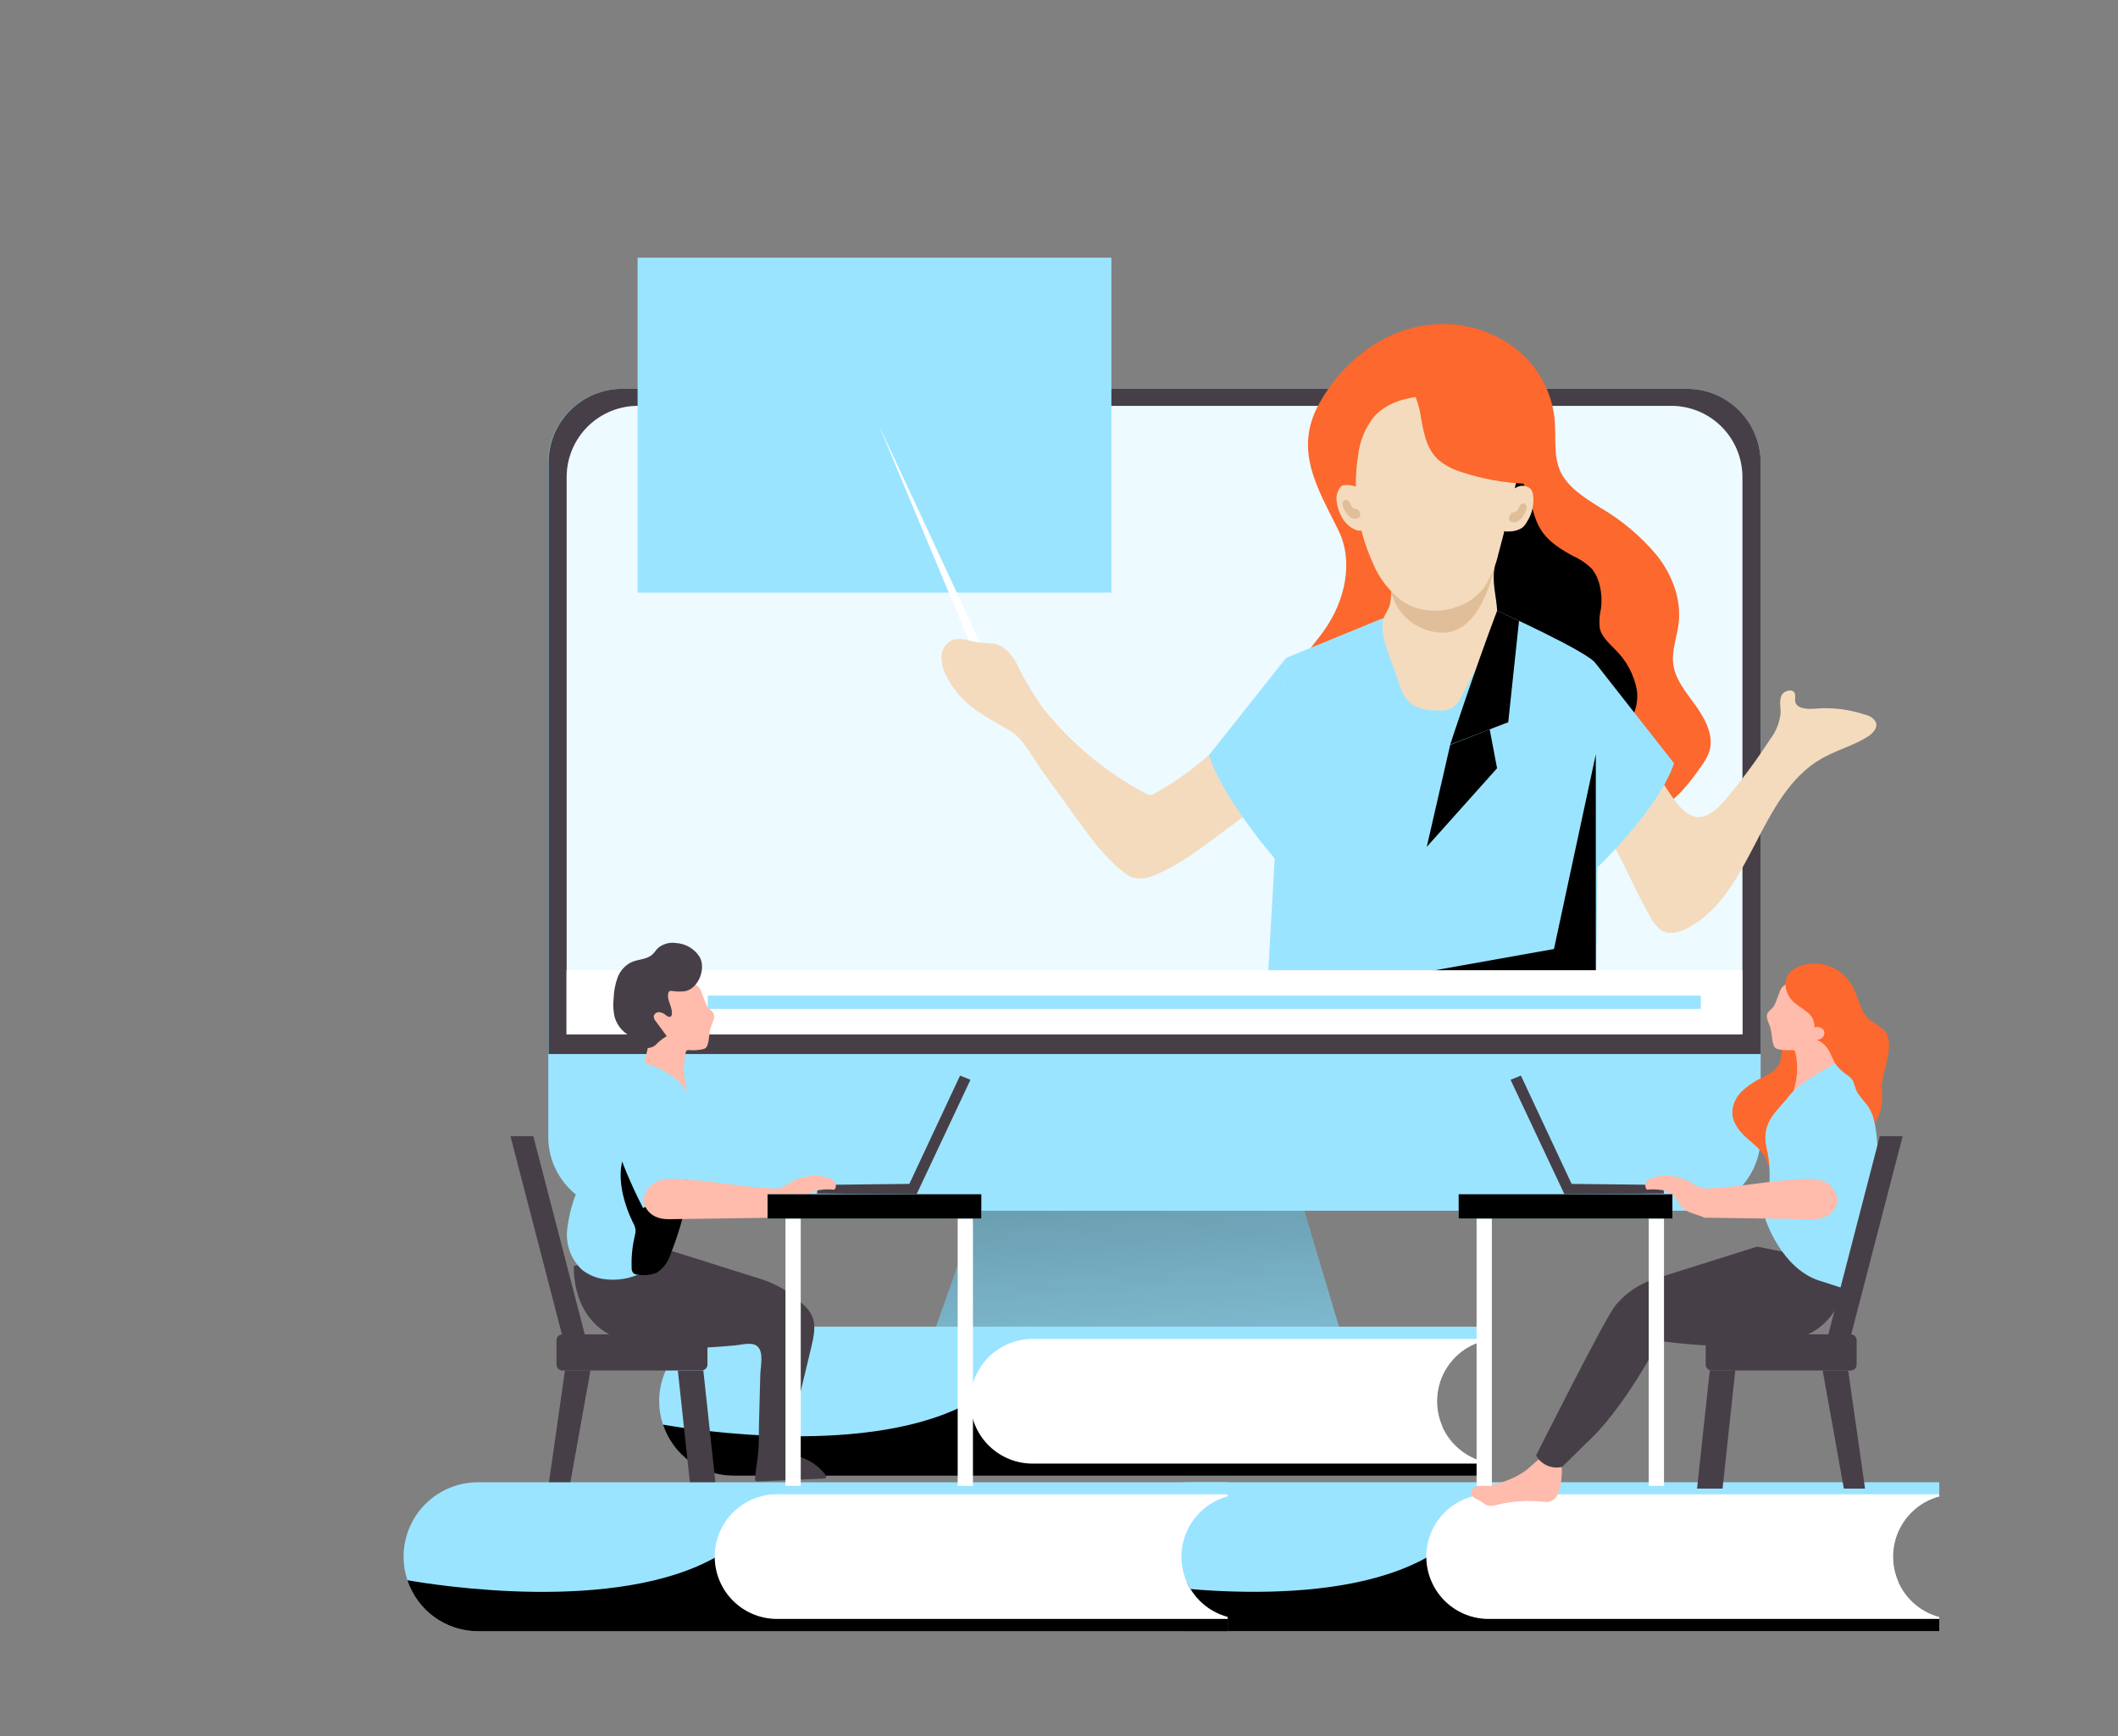 <?xml version="1.0" encoding="UTF-8"?> <svg xmlns="http://www.w3.org/2000/svg" width="710" height="582" viewBox="0 0 710 582" fill="none"><rect x="0" y="0" width="710" height="582" fill="#808080" stroke="none"/> <path d="M450.071 448.843H312.323L336.694 380.058H429.515L450.071 448.843Z" fill="#9BE4FF"></path> <path d="M450.071 448.843H312.323L336.694 380.058H429.515L450.071 448.843Z" fill="url(#paint0_linear)"></path> <path d="M565.472 130.334H208.529C194.869 130.334 183.796 141.415 183.796 155.084V381.107C183.796 394.776 194.869 405.857 208.529 405.857H565.472C579.132 405.857 590.205 394.776 590.205 381.107V155.084C590.205 141.415 579.132 130.334 565.472 130.334Z" fill="#9BE4FF"></path> <path d="M590.205 155.066V353.318H183.887V155.066C183.887 148.507 186.491 142.216 191.125 137.578C195.76 132.94 202.047 130.334 208.601 130.334H565.491C572.045 130.334 578.332 132.94 582.967 137.578C587.602 142.216 590.205 148.507 590.205 155.066Z" fill="#473F47"></path> <path d="M584.094 159.788V346.696H189.961V159.788C190 153.457 192.548 147.401 197.047 142.95C201.546 138.499 207.627 136.018 213.953 136.051H560.103C566.429 136.018 572.51 138.499 577.009 142.95C581.508 147.401 584.056 153.457 584.094 159.788Z" fill="white"></path> <path opacity="0.18" d="M584.094 159.788V346.696H189.961V159.788C190 153.457 192.548 147.401 197.047 142.95C201.546 138.499 207.627 136.018 213.953 136.051H560.103C566.429 136.018 572.51 138.499 577.009 142.95C581.508 147.401 584.056 153.457 584.094 159.788Z" fill="#9BE4FF"></path> <path d="M372.564 86.371H213.736V198.65H372.564V86.371Z" fill="#9BE4FF"></path> <path d="M521.467 150.362C521.232 146.979 521.467 143.505 521.105 140.14C520.548 135.287 518.971 130.607 516.478 126.408C513.985 122.208 510.633 118.583 506.642 115.77C498.559 110.169 488.704 107.729 478.944 108.914C463.124 110.723 449.836 121.578 442.225 135.274C433.564 150.851 441.664 163.605 448.661 177.735C453.904 188.301 450.812 201.49 444.014 211.133C438.681 218.677 430.798 225.914 431.467 235.141C431.883 240.75 435.463 245.544 438.916 249.977C441.23 252.944 443.815 256.092 447.468 256.942C449.309 257.276 451.195 257.276 453.036 256.942C457.162 256.36 461.249 255.532 465.276 254.463C469.181 253.414 473.195 252.111 477.208 252.654C484.006 253.523 489.032 259.258 492.956 264.848C496.879 270.438 500.748 276.662 506.985 279.448C511.722 281.583 517.146 281.384 522.317 280.95C537.413 279.702 553.413 276.192 563.791 265.156C566.084 262.62 568.193 259.923 570.101 257.087C571.268 255.597 572.212 253.946 572.903 252.184C574.711 246.919 571.818 241.329 568.564 236.715C565.31 232.102 561.332 227.669 560.862 222.133C560.428 217.791 562.164 213.575 562.67 209.27C563.773 201.056 560.573 192.715 555.438 186.184C550.121 179.832 543.748 174.445 536.599 170.263C531.176 166.862 525.39 163.334 522.859 157.599C521.97 155.288 521.499 152.838 521.467 150.362Z" fill="#FC682D"></path> <path d="M512.59 166.699C513.783 170.318 514.398 174.207 516.477 177.464C519.008 181.589 523.311 184.23 527.578 186.51C529.88 187.536 531.966 188.992 533.725 190.798C534.95 192.367 535.809 194.19 536.238 196.135C536.857 198.692 537.01 201.339 536.69 203.951C536.176 206.124 536.035 208.369 536.274 210.59C536.907 213.358 539.167 215.385 541.137 217.429C545.062 221.132 547.714 225.983 548.713 231.287C549.436 236.607 547.284 242.523 542.584 245.128C540.879 246.004 539.049 246.614 537.16 246.937C534.124 247.537 531.048 247.911 527.957 248.059C525.755 248.224 523.54 248.041 521.395 247.516C518.778 246.58 516.334 245.217 514.163 243.481L485.38 223.001C482.034 220.942 479.138 218.228 476.865 215.023C475.289 212.119 474.242 208.958 473.773 205.687C472.2 197.745 470.989 189.242 474.062 181.752C476.449 175.89 481.186 171.349 485.778 166.989L497.439 155.953C500.82 152.75 503.478 151.339 506.479 155.265C509.127 158.717 511.191 162.579 512.59 166.699Z" fill="url(#paint1_linear)"></path> <path d="M532.64 271.506C542.204 282.234 546.182 295.442 553.432 307.69C554.285 309.441 555.59 310.933 557.21 312.014C559.868 313.461 563.176 312.448 565.852 311.037C587.385 299.53 589.356 266.621 610.472 254.373C615.372 251.55 620.94 250.067 625.804 247.136C627.612 246.051 629.564 244.115 628.841 242.125C628.51 241.513 628.051 240.98 627.496 240.562C626.94 240.144 626.302 239.85 625.623 239.7C620.063 237.779 614.163 237.046 608.303 237.547C605.681 237.783 602.029 237.547 601.74 234.888C601.812 234.124 601.812 233.354 601.74 232.59C601.161 230.672 597.961 231.378 597.166 233.223C596.37 235.069 596.967 237.167 596.895 239.176C596.534 242.318 595.321 245.303 593.387 247.805C588.83 254.837 583.842 261.58 578.454 267.996C563.194 286.088 559.344 257.231 547.285 251.207C546.138 250.731 544.91 250.479 543.669 250.465C532.929 249.729 522.178 249.512 511.415 249.814C515.23 252.871 529.205 267.67 532.64 271.506Z" fill="#F4DBBD"></path> <path d="M501.869 204.71C501.869 204.71 533.11 218.804 534.954 222.495C536.798 226.186 534.954 331.481 534.954 331.481H424.814L431.142 220.523L463.359 207.316L501.869 204.71Z" fill="#9BE4FF"></path> <path d="M424.796 331.499H534.954C534.954 331.499 536.762 226.204 534.954 222.477C533.146 218.75 501.869 204.71 501.869 204.71L463.378 207.298L431.16 220.505L428.104 273.786L424.796 331.499Z" fill="url(#paint2_linear)"></path> <path d="M534.954 222.44L561.188 255.874C555.909 271.488 534.954 291.298 534.954 291.298V222.44Z" fill="#9BE4FF"></path> <path d="M534.954 252.817L551.352 272.989L534.954 291.353V252.817Z" fill="url(#paint3_linear)"></path> <path d="M501.073 189.73C500.007 195.411 501.652 199.735 501.887 204.946C502.212 212.671 494.04 224.738 490.786 231.794C489.738 234.074 488.49 236.552 486.194 237.584C484.57 238.175 482.824 238.356 481.114 238.108C478.564 238.174 476.04 237.595 473.773 236.426C470.808 234.616 469.525 230.998 468.494 227.633C466.813 222.205 462.546 213.612 463.577 208.021C463.902 206.212 465.529 204.403 465.981 202.449C466.409 199.922 466.549 197.355 466.397 194.796C466.27 181.191 501.073 189.73 501.073 189.73Z" fill="#F4DBBD"></path> <path d="M501.073 189.73C501.073 189.73 496.662 213.395 482.614 212.02C478.781 211.787 475.126 210.321 472.193 207.84C469.261 205.359 467.209 201.995 466.343 198.252L501.073 189.73Z" fill="#E0BE99"></path> <path d="M502.303 185.642C501.45 189.425 499.971 193.039 497.927 196.334C492.178 204.747 479.125 207.334 470.483 201.761C465.83 198.415 462.229 193.808 460.105 188.482C455.051 177.329 453.36 164.942 455.242 152.841C455.739 148.117 457.542 143.625 460.449 139.869C465.565 133.953 474.298 132.415 482.144 132.831C489.249 133.211 496.608 134.984 501.941 139.525C504.818 142.069 506.954 145.344 508.122 149.004C509.29 152.663 509.447 156.571 508.576 160.313C506.569 168.744 504.599 177.211 502.303 185.642Z" fill="#F4DBBD"></path> <path d="M337.562 218.098C336.394 216.968 334.946 216.169 333.368 215.783C331.772 215.58 330.167 215.459 328.559 215.421C325.25 215.041 321.779 213.286 318.796 214.77C317.792 215.353 316.964 216.198 316.401 217.214C315.837 218.23 315.559 219.379 315.596 220.541C315.686 222.862 316.351 225.125 317.53 227.126C322.52 236.625 329.86 239.791 338.484 244.875C343.022 247.552 346.186 253.921 349.332 258.353L360.74 274.165C365.405 280.624 370.142 287.174 376.379 292.149C377.393 293.03 378.556 293.722 379.814 294.193C382.104 294.743 384.513 294.5 386.648 293.506C395.688 290.014 403.733 283.392 411.544 277.675C415.16 274.998 418.902 272.248 422.536 269.552C424.109 268.376 427.038 266.874 428.05 265.101C428.608 263.971 428.933 262.741 429.008 261.483C430.382 250.809 428.484 239.935 428.755 229.171C416.859 242.776 403.119 257.159 387.172 265.934C386.698 266.252 386.151 266.445 385.581 266.494C385.003 266.447 384.445 266.261 383.954 265.952C370.735 258.903 359.094 249.225 349.748 237.511C346.296 232.694 343.271 227.585 340.708 222.241C339.891 220.699 338.829 219.299 337.562 218.098Z" fill="#F4DBBD"></path> <path d="M508.504 163.298C509.239 162.906 510.078 162.754 510.904 162.861C511.73 162.968 512.503 163.329 513.114 163.895C513.47 164.359 513.717 164.897 513.838 165.469C514.404 168.709 513.726 172.043 511.939 174.804C511.531 175.604 510.973 176.317 510.294 176.903C508.912 177.775 507.298 178.204 505.666 178.133C505.302 178.206 504.927 178.206 504.563 178.133C504.27 177.999 504.011 177.801 503.803 177.554C503.283 176.902 502.9 176.149 502.68 175.344C502.459 174.538 502.405 173.696 502.52 172.869C502.863 169.142 504.997 164.836 508.504 163.298Z" fill="#F4DBBD"></path> <path d="M454.048 177.428C454.781 177.827 455.62 177.986 456.447 177.882C457.274 177.778 458.048 177.417 458.659 176.849C459.014 176.385 459.262 175.847 459.382 175.275C459.957 172.035 459.278 168.697 457.484 165.939C457.072 165.137 456.514 164.42 455.838 163.823C454.459 162.947 452.842 162.517 451.21 162.592C450.839 162.546 450.462 162.583 450.107 162.701C449.811 162.829 449.55 163.028 449.348 163.28C448.827 163.933 448.445 164.685 448.224 165.491C448.003 166.296 447.949 167.138 448.064 167.966C448.408 171.602 450.559 175.908 454.048 177.428Z" fill="#F4DBBD"></path> <path d="M431.142 220.523L405.234 253.197C410.495 268.81 428.05 288.621 428.05 288.621L431.142 220.523Z" fill="#9BE4FF"></path> <path d="M511.379 171.548C510.923 172.692 510.182 173.701 509.227 174.479C508.807 174.825 508.288 175.027 507.744 175.057C507.201 175.086 506.663 174.941 506.208 174.642C506.039 174.529 505.912 174.364 505.846 174.171C505.78 173.858 505.825 173.532 505.973 173.249L506.19 172.67C506.243 172.501 506.322 172.342 506.425 172.199C506.823 171.675 507.636 171.765 508.233 171.439C508.829 171.114 509.065 170.282 509.39 169.63C509.503 169.361 509.691 169.129 509.931 168.962C510.171 168.796 510.454 168.701 510.746 168.689C511.022 168.747 511.271 168.893 511.457 169.105C511.643 169.318 511.755 169.584 511.776 169.865C511.806 170.453 511.668 171.036 511.379 171.548Z" fill="#E0BE99"></path> <path d="M450.451 170.39C450.903 171.537 451.644 172.547 452.602 173.321C453.024 173.669 453.546 173.873 454.092 173.906C454.637 173.938 455.179 173.797 455.64 173.502C455.809 173.382 455.936 173.211 456.001 173.013C456.058 172.706 456.013 172.389 455.875 172.109L455.658 171.53C455.609 171.36 455.529 171.2 455.423 171.059C455.025 170.535 454.211 170.607 453.615 170.281C453.018 169.956 452.783 169.124 452.458 168.472C452.341 168.205 452.152 167.976 451.913 167.81C451.673 167.644 451.393 167.547 451.102 167.531C450.825 167.58 450.572 167.721 450.385 167.931C450.198 168.141 450.087 168.408 450.071 168.689C450.029 169.281 450.161 169.872 450.451 170.39Z" fill="#E0BE99"></path> <path d="M501.869 204.71L509.209 208.112L505.593 242.088L486.14 249.578C486.14 249.578 494.294 224.684 501.869 204.71Z" fill="url(#paint4_linear)"></path> <path d="M499.374 244.495L501.851 257.521L478.275 283.881L486.14 249.669L499.374 244.495Z" fill="url(#paint5_linear)"></path> <path d="M463.107 207.515L455.766 210.898L451.572 242.088L470.953 249.578C470.953 249.578 463.36 218.189 463.107 207.515Z" fill="url(#paint6_linear)"></path> <path d="M457.737 244.495L455.242 257.521L478.817 283.881L470.953 249.669L457.737 244.495Z" fill="url(#paint7_linear)"></path> <path d="M448.209 331.083L520.925 318.111L534.954 252.817V325.492V331.481L448.209 331.083Z" fill="url(#paint8_linear)"></path> <path d="M476.16 138.819C477.064 144.247 477.968 150.29 482.126 154.089C484.482 156.069 487.239 157.513 490.208 158.322C497.002 160.556 504.071 161.84 511.216 162.14C512.261 157.463 512.249 152.612 511.181 147.94C510.112 143.268 508.015 138.894 505.042 135.137C502.069 131.38 498.295 128.335 493.996 126.224C489.696 124.113 484.98 122.989 480.192 122.935C467.735 122.591 474.84 130.696 476.16 138.819Z" fill="#FC682D"></path> <path d="M584.094 325.221H189.907V346.714H584.094V325.221Z" fill="white"></path> <path d="M487.821 454.94C485.231 457.537 483.37 460.77 482.424 464.315C481.479 467.859 481.483 471.591 482.436 475.134C483.389 478.676 485.257 481.905 487.853 484.496C490.448 487.088 493.68 488.949 497.222 489.894V494.67H245.917C240.672 494.671 235.561 493.015 231.312 489.938C227.062 486.862 223.892 482.522 222.251 477.537C221.399 475.001 220.966 472.343 220.968 469.667C220.965 466.388 221.609 463.14 222.862 460.11C224.115 457.08 225.953 454.326 228.27 452.008C230.587 449.689 233.339 447.85 236.367 446.596C239.395 445.342 242.64 444.698 245.917 444.7H497.222V449.476C493.66 450.433 490.416 452.318 487.821 454.94Z" fill="#9BE4FF"></path> <path d="M497.222 489.894V494.67H245.917C240.672 494.671 235.561 493.015 231.312 489.939C227.062 486.862 223.892 482.522 222.251 477.537C231.797 479.22 292.237 488.863 325.883 469.667L483.482 478.08C484.736 480.957 486.624 483.513 489.003 485.559C491.382 487.604 494.191 489.086 497.222 489.894Z" fill="url(#paint9_linear)"></path> <path d="M487.821 454.94C485.231 457.537 483.37 460.77 482.424 464.315C481.479 467.859 481.483 471.591 482.436 475.133C483.389 478.676 485.257 481.905 487.853 484.496C490.448 487.087 493.68 488.949 497.222 489.894V490.599H346.765C343.972 490.682 341.191 490.202 338.587 489.189C335.983 488.177 333.608 486.651 331.604 484.704C329.599 482.756 328.006 480.426 326.917 477.851C325.829 475.275 325.269 472.508 325.269 469.712C325.269 466.916 325.829 464.149 326.917 461.574C328.006 458.999 329.599 456.668 331.604 454.72C333.608 452.773 335.983 451.247 338.587 450.235C341.191 449.222 343.972 448.743 346.765 448.825H497.222V449.512C493.664 450.458 490.42 452.331 487.821 454.94Z" fill="white"></path> <path d="M640.683 507.045C638.093 509.642 636.232 512.875 635.287 516.42C634.341 519.964 634.345 523.696 635.298 527.238C636.251 530.781 638.119 534.01 640.715 536.601C643.31 539.192 646.542 541.054 650.085 541.999V546.775H398.78C393.539 546.778 388.431 545.128 384.182 542.058C379.934 538.989 376.76 534.657 375.113 529.678C374.262 527.142 373.828 524.484 373.83 521.808C373.827 518.529 374.471 515.281 375.724 512.251C376.977 509.221 378.815 506.467 381.132 504.149C383.449 501.83 386.201 499.991 389.229 498.737C392.257 497.483 395.502 496.839 398.78 496.841H650.085V501.618C646.526 502.563 643.283 504.436 640.683 507.045Z" fill="#9BE4FF"></path> <path d="M650.085 541.999V546.775H398.78C393.539 546.778 388.431 545.127 384.183 542.058C379.934 538.989 376.76 534.657 375.114 529.678C384.66 531.361 445.099 541.004 478.745 521.808L636.344 530.221C637.603 533.091 639.492 535.64 641.871 537.679C644.25 539.718 647.057 541.195 650.085 541.999Z" fill="url(#paint10_linear)"></path> <path d="M640.683 507.045C638.093 509.642 636.232 512.875 635.287 516.42C634.341 519.964 634.345 523.696 635.298 527.238C636.251 530.781 638.119 534.01 640.715 536.601C643.311 539.192 646.542 541.054 650.085 541.999V542.668H499.627C496.834 542.75 494.053 542.271 491.449 541.258C488.845 540.246 486.47 538.72 484.466 536.773C482.461 534.825 480.868 532.494 479.78 529.919C478.692 527.344 478.131 524.577 478.131 521.781C478.131 518.985 478.692 516.218 479.78 513.643C480.868 511.067 482.461 508.737 484.466 506.789C486.47 504.842 488.845 503.316 491.449 502.304C494.053 501.291 496.834 500.812 499.627 500.894H650.085V501.581C646.523 502.538 643.278 504.423 640.683 507.045Z" fill="white"></path> <path d="M324.744 214.661L294.605 142.51L328.559 215.421L324.744 214.661Z" fill="white"></path> <path d="M590.675 361.278C588.128 362.426 585.797 364.005 583.787 365.946C582.784 366.916 581.994 368.085 581.468 369.378C580.942 370.67 580.691 372.059 580.731 373.454C581.003 376.837 583.425 379.623 585.975 381.831C588.885 384.4 592.429 387.077 592.664 390.877C594.743 389.321 596.641 387.511 598.793 386.046C602.553 383.477 606.983 382.102 611.123 380.202C615.263 378.303 619.367 375.625 621.338 371.518C622.402 368.922 623.014 366.162 623.146 363.359C623.57 360.362 623.649 357.327 623.381 354.313C623.098 351.279 621.768 348.439 619.621 346.28C616.354 343.773 612.502 342.142 608.429 341.54C606.138 341.658 603.928 342.431 602.063 343.768C600.198 345.106 598.755 346.951 597.907 349.084C597.057 351.346 597.455 353.915 596.623 356.176C595.575 358.818 593.026 360.084 590.675 361.278Z" fill="#FC682D"></path> <path d="M496.969 498.072C496.153 498.056 495.34 498.178 494.565 498.433C494.178 498.568 493.836 498.809 493.58 499.129C493.324 499.449 493.164 499.835 493.118 500.243C493.151 500.641 493.282 501.025 493.5 501.359C493.718 501.694 494.015 501.969 494.366 502.16C495.035 502.595 495.812 502.848 496.481 503.3C497.046 503.769 497.651 504.187 498.289 504.549C499.434 504.892 500.661 504.848 501.778 504.422C506.987 503.152 512.38 502.815 517.707 503.427C518.223 503.49 518.745 503.49 519.261 503.427C520.02 503.208 520.71 502.798 521.267 502.238C521.824 501.678 522.229 500.985 522.443 500.225C523.51 496.985 523.826 493.545 523.365 490.165C523.359 489.788 523.266 489.416 523.094 489.08C522.879 488.817 522.607 488.607 522.299 488.465C517.255 485.968 514.488 490.961 510.782 493.404C506.659 496.129 501.9 497.737 496.969 498.072Z" fill="#FFBBAB"></path> <path d="M618.952 423.822C618.952 423.822 620.217 442.71 603.349 448.409C586.481 454.108 556.252 449.458 556.252 449.458C556.252 449.458 544.085 472.779 531.646 483.833L523.691 491.703C522.015 492.108 520.253 491.957 518.671 491.272C517.089 490.586 515.773 489.404 514.922 487.904C514.922 487.904 538.426 441.027 541.59 437.518C545.179 433.196 549.976 430.046 555.366 428.472L589.03 417.87L618.952 423.822Z" fill="#473F47"></path> <path d="M506.371 361.948L524.432 400.321L557.807 400.085L557.536 397.191L526.837 396.847L509.842 360.536L506.371 361.948Z" fill="#473F47"></path> <path d="M594.707 337.143C594.092 338.193 592.809 338.808 592.393 339.948C591.977 341.088 592.863 342.788 593.351 344.181C594.056 346.117 593.839 348.288 594.508 350.242C594.624 350.664 594.864 351.042 595.195 351.328C595.504 351.539 595.856 351.681 596.226 351.744C597.671 352.036 599.15 352.121 600.619 351.997C600.907 351.94 601.205 351.978 601.469 352.106C601.684 352.296 601.82 352.561 601.848 352.847C602.693 356.534 602.631 360.371 601.668 364.028C601.36 365.24 601.017 366.706 601.903 367.647C602.224 367.937 602.617 368.137 603.042 368.225C605.826 368.895 608.466 366.832 610.382 364.607C612.06 362.673 613.504 360.548 614.685 358.275C615.053 357.644 615.305 356.951 615.426 356.231C615.478 355.298 615.349 354.364 615.047 353.48C614.248 350.438 613.764 347.322 613.6 344.181C613.401 340.165 613.691 335.986 612.136 332.259C611.694 330.977 610.842 329.877 609.713 329.129C608.363 328.486 606.858 328.241 605.374 328.423C602.463 328.532 599.245 328.93 597.256 331.083C596.696 331.698 595.484 335.841 594.707 337.143Z" fill="#FFBBAB"></path> <path d="M615.191 356.484C615.191 356.484 603.168 362.707 599.534 367.592C595.9 372.477 589.97 376.077 592.302 385.322C594.635 394.567 591.796 408.679 591.796 408.679C591.796 408.679 597.021 425.125 609.876 429.286C622.73 433.447 619.186 432.126 619.186 432.126C619.186 432.126 626.002 401.641 628.678 393.156C631.354 384.671 626.834 355.127 615.191 356.484Z" fill="#9BE4FF"></path> <path d="M598.576 330.667C598.815 332.649 599.758 334.479 601.234 335.823C602.662 337.144 604.416 338.066 605.898 339.333C606.68 339.919 607.302 340.69 607.709 341.578C608.117 342.466 608.296 343.442 608.23 344.417C608.798 344.191 609.426 344.17 610.007 344.358C610.588 344.547 611.085 344.932 611.412 345.448C611.564 345.812 611.613 346.21 611.552 346.6C611.492 346.99 611.324 347.355 611.069 347.655C610.807 347.948 610.482 348.178 610.119 348.328C609.756 348.478 609.364 348.545 608.972 348.523C610.492 349.145 611.794 350.202 612.714 351.563C613.745 353.083 614.251 354.892 615.191 356.484C616.352 358.092 617.806 359.467 619.476 360.537C620.225 361.043 620.844 361.718 621.284 362.509C621.627 363.739 622.044 364.947 622.531 366.127C623.599 367.634 624.746 369.083 625.966 370.469C627.618 372.888 628.563 375.72 628.696 378.647C628.615 377.78 628.615 376.908 628.696 376.041C628.998 375.535 629.287 375.01 629.564 374.467C630.027 373.52 630.384 372.525 630.631 371.5C630.978 369.153 631.044 366.772 630.83 364.408C630.83 359.342 635.603 349.808 631.77 345.466C630.243 344.187 628.617 343.031 626.907 342.01C623.526 339.206 623.056 334.267 620.922 330.432C619.976 328.743 618.704 327.259 617.18 326.067C615.656 324.874 613.911 323.996 612.045 323.484C607.055 322.055 597.907 323.629 598.576 330.667Z" fill="#FC682D"></path> <path d="M610.563 372.332C610.563 372.332 602.969 392.885 601.523 394.386C600.077 395.888 616.149 404.97 616.149 404.97C616.149 404.97 626.653 384.979 626.165 376.331C625.677 367.683 616.475 364.173 610.563 372.332Z" fill="#9BE4FF"></path> <path d="M616.077 402.184C616.077 402.184 615.517 408.806 607.399 408.679L571.33 408.172C568.871 406.906 565.509 406.707 563.683 404.554C562.797 403.577 562.345 402.274 561.513 401.261C560.364 399.993 558.812 399.163 557.12 398.909C555.443 398.668 553.744 398.626 552.058 398.783C551.727 398.401 551.545 397.913 551.545 397.408C551.545 396.902 551.727 396.414 552.058 396.033C552.765 395.3 553.68 394.801 554.679 394.603C558.832 393.563 563.227 394.214 566.901 396.413C567.965 397.169 569.127 397.777 570.354 398.222C571.258 398.406 572.184 398.455 573.102 398.366C583.498 397.878 593.767 395.671 604.163 395.2C606.6 394.957 609.061 395.215 611.394 395.96C612.614 396.549 613.675 397.421 614.49 398.504C615.304 399.586 615.849 400.848 616.077 402.184Z" fill="#FFBBAB"></path> <path d="M500.097 404.391H494.98V498.071H500.097V404.391Z" fill="white"></path> <path d="M557.807 404.391H552.69V498.071H557.807V404.391Z" fill="white"></path> <path d="M560.627 400.321H488.978V408.462H560.627V400.321Z" fill="#9BE4FF"></path> <path d="M560.627 400.321H488.978V408.462H560.627V400.321Z" fill="url(#paint11_linear)"></path> <path d="M620.398 447.287H573.771C572.673 447.287 571.782 448.178 571.782 449.277V457.401C571.782 458.5 572.673 459.391 573.771 459.391H620.398C621.496 459.391 622.387 458.5 622.387 457.401V449.277C622.387 448.178 621.496 447.287 620.398 447.287Z" fill="#473F47"></path> <path d="M581.708 459.391H573.156L568.89 498.994H577.441L581.708 459.391Z" fill="#473F47"></path> <path d="M625.207 498.994L619.548 459.391H610.997L618.102 498.994H625.207Z" fill="#473F47"></path> <path d="M637.809 380.872H630.143L612.823 447.595H620.489L637.809 380.872Z" fill="#473F47"></path> <path d="M188.533 459.391H235.16C236.259 459.391 237.149 458.5 237.149 457.401V449.277C237.149 448.178 236.259 447.287 235.16 447.287H188.533C187.435 447.287 186.544 448.178 186.544 449.277V457.401C186.544 458.5 187.435 459.391 188.533 459.391Z" fill="#473F47"></path> <path d="M227.223 459.391H235.775L240.042 498.994H231.49L227.223 459.391Z" fill="#473F47"></path> <path d="M183.724 498.994L189.383 459.391H197.934L190.829 498.994H183.724Z" fill="#473F47"></path> <path d="M171.123 380.872H178.788L196.108 447.595H188.443L171.123 380.872Z" fill="#473F47"></path> <path d="M402.142 507.063C399.552 509.66 397.691 512.893 396.746 516.438C395.8 519.982 395.804 523.714 396.757 527.256C397.71 530.799 399.578 534.028 402.174 536.619C404.769 539.21 408.001 541.072 411.544 542.017V546.793H160.239C154.998 546.796 149.89 545.145 145.641 542.076C141.393 539.006 138.219 534.674 136.572 529.696C135.721 527.16 135.287 524.502 135.289 521.826C135.286 518.547 135.93 515.299 137.183 512.269C138.436 509.239 140.274 506.485 142.591 504.166C144.908 501.848 147.66 500.009 150.688 498.755C153.716 497.501 156.961 496.857 160.239 496.859H411.544V501.635C407.986 502.581 404.742 504.454 402.142 507.063Z" fill="#9BE4FF"></path> <path d="M411.544 542.017V546.793H160.239C154.998 546.796 149.89 545.145 145.641 542.076C141.393 539.007 138.219 534.674 136.573 529.696C146.118 531.379 206.558 541.022 240.204 521.826L397.803 530.239C399.062 533.109 400.951 535.658 403.33 537.697C405.709 539.736 408.516 541.213 411.544 542.017Z" fill="url(#paint12_linear)"></path> <path d="M402.142 507.063C399.552 509.66 397.691 512.893 396.746 516.438C395.8 519.982 395.804 523.714 396.757 527.256C397.71 530.799 399.578 534.028 402.174 536.619C404.77 539.21 408.001 541.072 411.544 542.017V542.668H261.086C258.293 542.75 255.512 542.271 252.908 541.258C250.304 540.246 247.929 538.72 245.925 536.773C243.92 534.825 242.327 532.494 241.239 529.919C240.151 527.344 239.59 524.577 239.59 521.781C239.59 518.985 240.151 516.218 241.239 513.643C242.327 511.067 243.92 508.737 245.925 506.789C247.929 504.842 250.304 503.316 252.908 502.304C255.512 501.291 258.293 500.812 261.086 500.894H411.544V501.581C407.98 502.543 404.735 504.435 402.142 507.063Z" fill="white"></path> <path d="M213.736 328.948L230.477 335.968L213.736 342.535V328.948Z" fill="#9BE4FF"></path> <path d="M570.155 333.724H237.257V338.193H570.155V333.724Z" fill="#9BE4FF"></path> <path d="M192.384 424.329C192.384 424.329 191.118 443.217 207.986 448.916C220.027 452.986 233.84 452.1 246.315 450.996C248.322 450.815 251.92 449.802 253.691 451.141C256.186 452.95 254.939 457.998 254.867 460.73C254.704 466.664 254.559 472.58 254.397 478.514C254.397 481.246 254.397 484.05 254.18 486.764C253.963 489.478 253.294 492.662 253.095 495.665C253.069 495.791 253.071 495.92 253.099 496.045C253.127 496.169 253.181 496.287 253.257 496.389C253.361 496.471 253.48 496.53 253.608 496.564C253.735 496.599 253.868 496.607 253.999 496.588L276.092 495.629C276.33 495.656 276.569 495.591 276.761 495.448C277.086 495.141 276.869 494.598 276.616 494.236C274.338 491.297 271.164 489.182 267.576 488.211C266.73 488 265.924 487.651 265.19 487.18C262.894 485.371 264.792 481.481 265.317 479.292L267.595 469.776L272.078 451.069C273.416 445.532 273.742 441.317 269.475 437.463C265.635 433.656 260.989 430.762 255.879 428.996L222.233 418.395L192.384 424.329Z" fill="#473F47"></path> <path d="M325.322 361.948L307.261 400.321L273.886 400.085L274.157 397.191L304.838 396.847L321.833 360.536L325.322 361.948Z" fill="#473F47"></path> <path d="M236.968 337.143C237.601 338.193 238.885 338.808 239.3 339.948C239.716 341.088 238.83 342.788 238.324 344.181C237.637 346.117 237.854 348.288 237.185 350.242C237.069 350.664 236.83 351.042 236.498 351.328C236.187 351.536 235.836 351.678 235.468 351.744C234.022 352.036 232.543 352.121 231.074 351.997C230.787 351.94 230.489 351.978 230.224 352.106C230.009 352.296 229.873 352.561 229.845 352.847C228.994 356.532 229.05 360.369 230.008 364.028C230.333 365.24 230.676 366.706 229.791 367.647C229.469 367.937 229.076 368.137 228.652 368.225C225.867 368.895 223.228 366.832 221.311 364.607C219.633 362.673 218.189 360.548 217.008 358.275C216.64 357.644 216.389 356.951 216.267 356.23C216.215 355.298 216.344 354.364 216.647 353.48C217.439 350.438 217.917 347.322 218.075 344.181C218.292 340.165 218.075 335.986 219.539 332.259C219.989 330.976 220.846 329.876 221.98 329.129C223.324 328.486 224.823 328.241 226.301 328.423C229.23 328.532 232.43 328.93 234.419 331.083C234.997 331.698 236.209 335.841 236.968 337.143Z" fill="#FFBBAB"></path> <path d="M216.43 356.556H216.683C221.998 357.877 229.736 362.725 231.472 368.117C233.66 374.883 235.088 383.983 233.515 390.985C232.448 395.743 229.899 400.031 228.471 404.699C227.259 408.552 226.753 412.641 225.162 416.35C223.176 420.662 219.832 424.203 215.643 426.432C211.453 428.66 206.649 429.453 201.966 428.689C199.481 428.266 197.139 427.234 195.15 425.685C193.346 424.005 191.952 421.932 191.077 419.626C190.203 417.32 189.87 414.843 190.106 412.388C190.638 407.479 191.925 402.683 193.921 398.168L202.201 376.548C204.208 371.373 209.071 355.091 216.43 356.556Z" fill="#9BE4FF"></path> <path d="M212.145 409.728C212.61 410.505 212.917 411.366 213.049 412.261C213.073 412.921 212.994 413.58 212.814 414.215C211.962 417.731 211.603 421.347 211.747 424.962C211.691 425.615 211.892 426.264 212.308 426.771C212.777 427.107 213.34 427.284 213.917 427.278C215.984 427.614 218.104 427.402 220.064 426.662C222.174 425.337 223.764 423.324 224.566 420.964C227.214 414.398 229.23 407.595 230.586 400.646C230.927 399.535 231.038 398.365 230.911 397.209C230.689 396.351 230.3 395.544 229.767 394.837C229.233 394.129 228.565 393.533 227.802 393.084C226.355 392.089 224.71 391.365 223.318 390.28C220.57 388.181 218.545 384.364 214.803 383.875C213.509 383.781 212.223 384.141 211.167 384.894C210.111 385.647 209.351 386.746 209.017 388C206.558 394.495 209.198 403.776 212.145 409.728Z" fill="url(#paint13_linear)"></path> <path d="M221.148 372.332C221.148 372.332 228.742 392.885 230.188 394.386C231.634 395.888 215.58 404.97 215.58 404.97C215.58 404.97 205.058 384.979 205.564 376.331C206.07 367.683 215.218 364.173 221.148 372.332Z" fill="#9BE4FF"></path> <path d="M215.616 402.184C215.616 402.184 216.177 408.806 224.276 408.679L260.435 408.172C262.876 406.906 266.239 406.707 268.083 404.554C268.951 403.577 269.403 402.274 270.252 401.261C271.402 399.993 272.954 399.163 274.646 398.909C276.322 398.668 278.022 398.626 279.708 398.783C280.035 398.399 280.215 397.912 280.215 397.408C280.215 396.903 280.035 396.416 279.708 396.033C278.998 395.303 278.084 394.805 277.087 394.603C272.934 393.563 268.539 394.214 264.865 396.413C263.801 397.169 262.639 397.777 261.412 398.222C260.508 398.406 259.582 398.455 258.663 398.366C248.268 397.878 237.999 395.671 227.603 395.2C225.166 394.961 222.705 395.219 220.371 395.96C219.136 396.538 218.059 397.405 217.231 398.489C216.403 399.572 215.849 400.84 215.616 402.184Z" fill="#FFBBAB"></path> <path d="M268.426 404.391H263.31V498.071H268.426V404.391Z" fill="white"></path> <path d="M326.154 404.391H321.038V498.071H326.154V404.391Z" fill="white"></path> <path d="M328.956 400.321H257.307V408.462H328.956V400.321Z" fill="#9BE4FF"></path> <path d="M328.956 400.321H257.307V408.462H328.956V400.321Z" fill="url(#paint14_linear)"></path> <path d="M234.509 320.716C233.64 319.379 232.469 318.265 231.09 317.463C229.711 316.662 228.164 316.196 226.572 316.103C225.506 315.943 224.417 316.012 223.379 316.305C222.342 316.599 221.378 317.109 220.552 317.803C219.901 318.455 219.413 319.269 218.744 319.902C216.809 321.711 213.826 321.494 211.512 322.598C209.421 323.685 207.814 325.519 207.01 327.736C206.224 329.94 205.785 332.253 205.709 334.593C205.451 336.731 205.567 338.898 206.052 340.997C206.515 342.548 207.331 343.971 208.435 345.154C209.539 346.338 210.901 347.249 212.416 347.818C213.135 347.989 213.8 348.337 214.351 348.831C214.785 349.319 214.929 350.025 215.345 350.532C216.376 351.798 218.437 351.328 219.72 350.333C220.834 349.156 222.106 348.139 223.499 347.311L219.883 342.408C219.418 341.919 219.154 341.274 219.142 340.599C219.251 340.208 219.489 339.865 219.817 339.625C220.145 339.386 220.544 339.263 220.95 339.278C221.764 339.352 222.532 339.688 223.137 340.237C223.662 340.672 224.457 341.16 224.945 340.653C225.094 340.495 225.183 340.291 225.198 340.075C225.596 337.65 223.39 335.244 224.041 332.838C224.093 332.619 224.213 332.422 224.385 332.277C224.64 332.141 224.935 332.103 225.216 332.168C226.657 332.403 228.123 332.439 229.574 332.277C234.148 331.427 236.787 324.642 234.509 320.716Z" fill="#473F47"></path> <path d="M227.964 371.771C227.964 372.658 227.964 373.78 227.042 373.997C226.68 374.058 226.308 374.008 225.976 373.852C224.592 373.365 223.278 372.695 222.071 371.862C222.383 379.348 223.406 386.787 225.126 394.079C225.198 394.494 225.359 394.889 225.596 395.237C225.857 395.487 226.167 395.68 226.506 395.805C226.845 395.929 227.206 395.982 227.567 395.96C229.347 396.053 231.129 395.794 232.81 395.201C228.326 387.747 228.127 378.285 230.658 369.98C231.189 368.782 231.329 367.446 231.056 366.163C230.559 365.275 229.88 364.501 229.064 363.893C228.248 363.285 227.312 362.857 226.319 362.635C225.777 365.367 227.748 368.985 227.964 371.771Z" fill="url(#paint15_linear)"></path> <defs> <linearGradient id="paint0_linear" x1="374.896" y1="363.865" x2="386.809" y2="524.303" gradientUnits="userSpaceOnUse"> <stop offset="0.01"></stop> <stop offset="0.08" stop-opacity="0.69"></stop> <stop offset="0.21" stop-opacity="0.32"></stop> <stop offset="1" stop-opacity="0"></stop> </linearGradient> <linearGradient id="paint1_linear" x1="22737.9" y1="20414.9" x2="38334.8" y2="14172.6" gradientUnits="userSpaceOnUse"> <stop offset="0.01"></stop> <stop offset="0.08" stop-opacity="0.69"></stop> <stop offset="0.21" stop-opacity="0.32"></stop> <stop offset="1" stop-opacity="0"></stop> </linearGradient> <linearGradient id="paint2_linear" x1="-272367" y1="37931.9" x2="-273217" y2="14282.8" gradientUnits="userSpaceOnUse"> <stop offset="0.01"></stop> <stop offset="0.08" stop-opacity="0.69"></stop> <stop offset="0.21" stop-opacity="0.32"></stop> <stop offset="1" stop-opacity="0"></stop> </linearGradient> <linearGradient id="paint3_linear" x1="-36117.8" y1="8759" x2="-35480.4" y2="8668.01" gradientUnits="userSpaceOnUse"> <stop offset="0.01"></stop> <stop offset="0.08" stop-opacity="0.69"></stop> <stop offset="0.21" stop-opacity="0.32"></stop> <stop offset="1" stop-opacity="0"></stop> </linearGradient> <linearGradient id="paint4_linear" x1="-52798.1" y1="9460.09" x2="-53793.8" y2="8922.86" gradientUnits="userSpaceOnUse"> <stop offset="0.01"></stop> <stop offset="0.08" stop-opacity="0.69"></stop> <stop offset="0.21" stop-opacity="0.32"></stop> <stop offset="1" stop-opacity="0"></stop> </linearGradient> <linearGradient id="paint5_linear" x1="-54105.5" y1="8819.9" x2="-54888.1" y2="8494.03" gradientUnits="userSpaceOnUse"> <stop offset="0.01"></stop> <stop offset="0.08" stop-opacity="0.69"></stop> <stop offset="0.21" stop-opacity="0.32"></stop> <stop offset="1" stop-opacity="0"></stop> </linearGradient> <linearGradient id="paint6_linear" x1="-10924.8" y1="8958.88" x2="-9948.7" y2="8487.08" gradientUnits="userSpaceOnUse"> <stop offset="0.01"></stop> <stop offset="0.08" stop-opacity="0.69"></stop> <stop offset="0.21" stop-opacity="0.32"></stop> <stop offset="1" stop-opacity="0"></stop> </linearGradient> <linearGradient id="paint7_linear" x1="-13739.8" y1="8819.9" x2="-12957" y2="8494.08" gradientUnits="userSpaceOnUse"> <stop offset="0.01"></stop> <stop offset="0.08" stop-opacity="0.69"></stop> <stop offset="0.21" stop-opacity="0.32"></stop> <stop offset="1" stop-opacity="0"></stop> </linearGradient> <linearGradient id="paint8_linear" x1="-210759" y1="14952.4" x2="-212346" y2="28299.2" gradientUnits="userSpaceOnUse"> <stop offset="0.01"></stop> <stop offset="0.08" stop-opacity="0.69"></stop> <stop offset="0.21" stop-opacity="0.32"></stop> <stop offset="1" stop-opacity="0"></stop> </linearGradient> <linearGradient id="paint9_linear" x1="69622.2" y1="6437.4" x2="69704" y2="13997.2" gradientUnits="userSpaceOnUse"> <stop offset="0.01"></stop> <stop offset="0.08" stop-opacity="0.69"></stop> <stop offset="0.21" stop-opacity="0.32"></stop> <stop offset="1" stop-opacity="0"></stop> </linearGradient> <linearGradient id="paint10_linear" x1="93026.6" y1="7199.96" x2="93108.2" y2="14748.9" gradientUnits="userSpaceOnUse"> <stop offset="0.01"></stop> <stop offset="0.08" stop-opacity="0.69"></stop> <stop offset="0.21" stop-opacity="0.32"></stop> <stop offset="1" stop-opacity="0"></stop> </linearGradient> <linearGradient id="paint11_linear" x1="21270.8" y1="2014.11" x2="21271.3" y2="2529.91" gradientUnits="userSpaceOnUse"> <stop offset="0.01"></stop> <stop offset="0.08" stop-opacity="0.69"></stop> <stop offset="0.21" stop-opacity="0.32"></stop> <stop offset="1" stop-opacity="0"></stop> </linearGradient> <linearGradient id="paint12_linear" x1="56508.4" y1="7199.96" x2="56590" y2="14748.9" gradientUnits="userSpaceOnUse"> <stop offset="0.01"></stop> <stop offset="0.08" stop-opacity="0.69"></stop> <stop offset="0.21" stop-opacity="0.32"></stop> <stop offset="1" stop-opacity="0"></stop> </linearGradient> <linearGradient id="paint13_linear" x1="4055.5" y1="13331.1" x2="5251.07" y2="13257.5" gradientUnits="userSpaceOnUse"> <stop offset="0.01"></stop> <stop offset="0.08" stop-opacity="0.69"></stop> <stop offset="0.21" stop-opacity="0.32"></stop> <stop offset="1" stop-opacity="0"></stop> </linearGradient> <linearGradient id="paint14_linear" x1="11867.3" y1="2144.05" x2="11867.6" y2="2363" gradientUnits="userSpaceOnUse"> <stop offset="0.01"></stop> <stop offset="0.08" stop-opacity="0.69"></stop> <stop offset="0.21" stop-opacity="0.32"></stop> <stop offset="1" stop-opacity="0"></stop> </linearGradient> <linearGradient id="paint15_linear" x1="2572.78" y1="10007.3" x2="1709.48" y2="9923.04" gradientUnits="userSpaceOnUse"> <stop offset="0.01"></stop> <stop offset="0.08" stop-opacity="0.69"></stop> <stop offset="0.21" stop-opacity="0.32"></stop> <stop offset="1" stop-opacity="0"></stop> </linearGradient> </defs> </svg> 